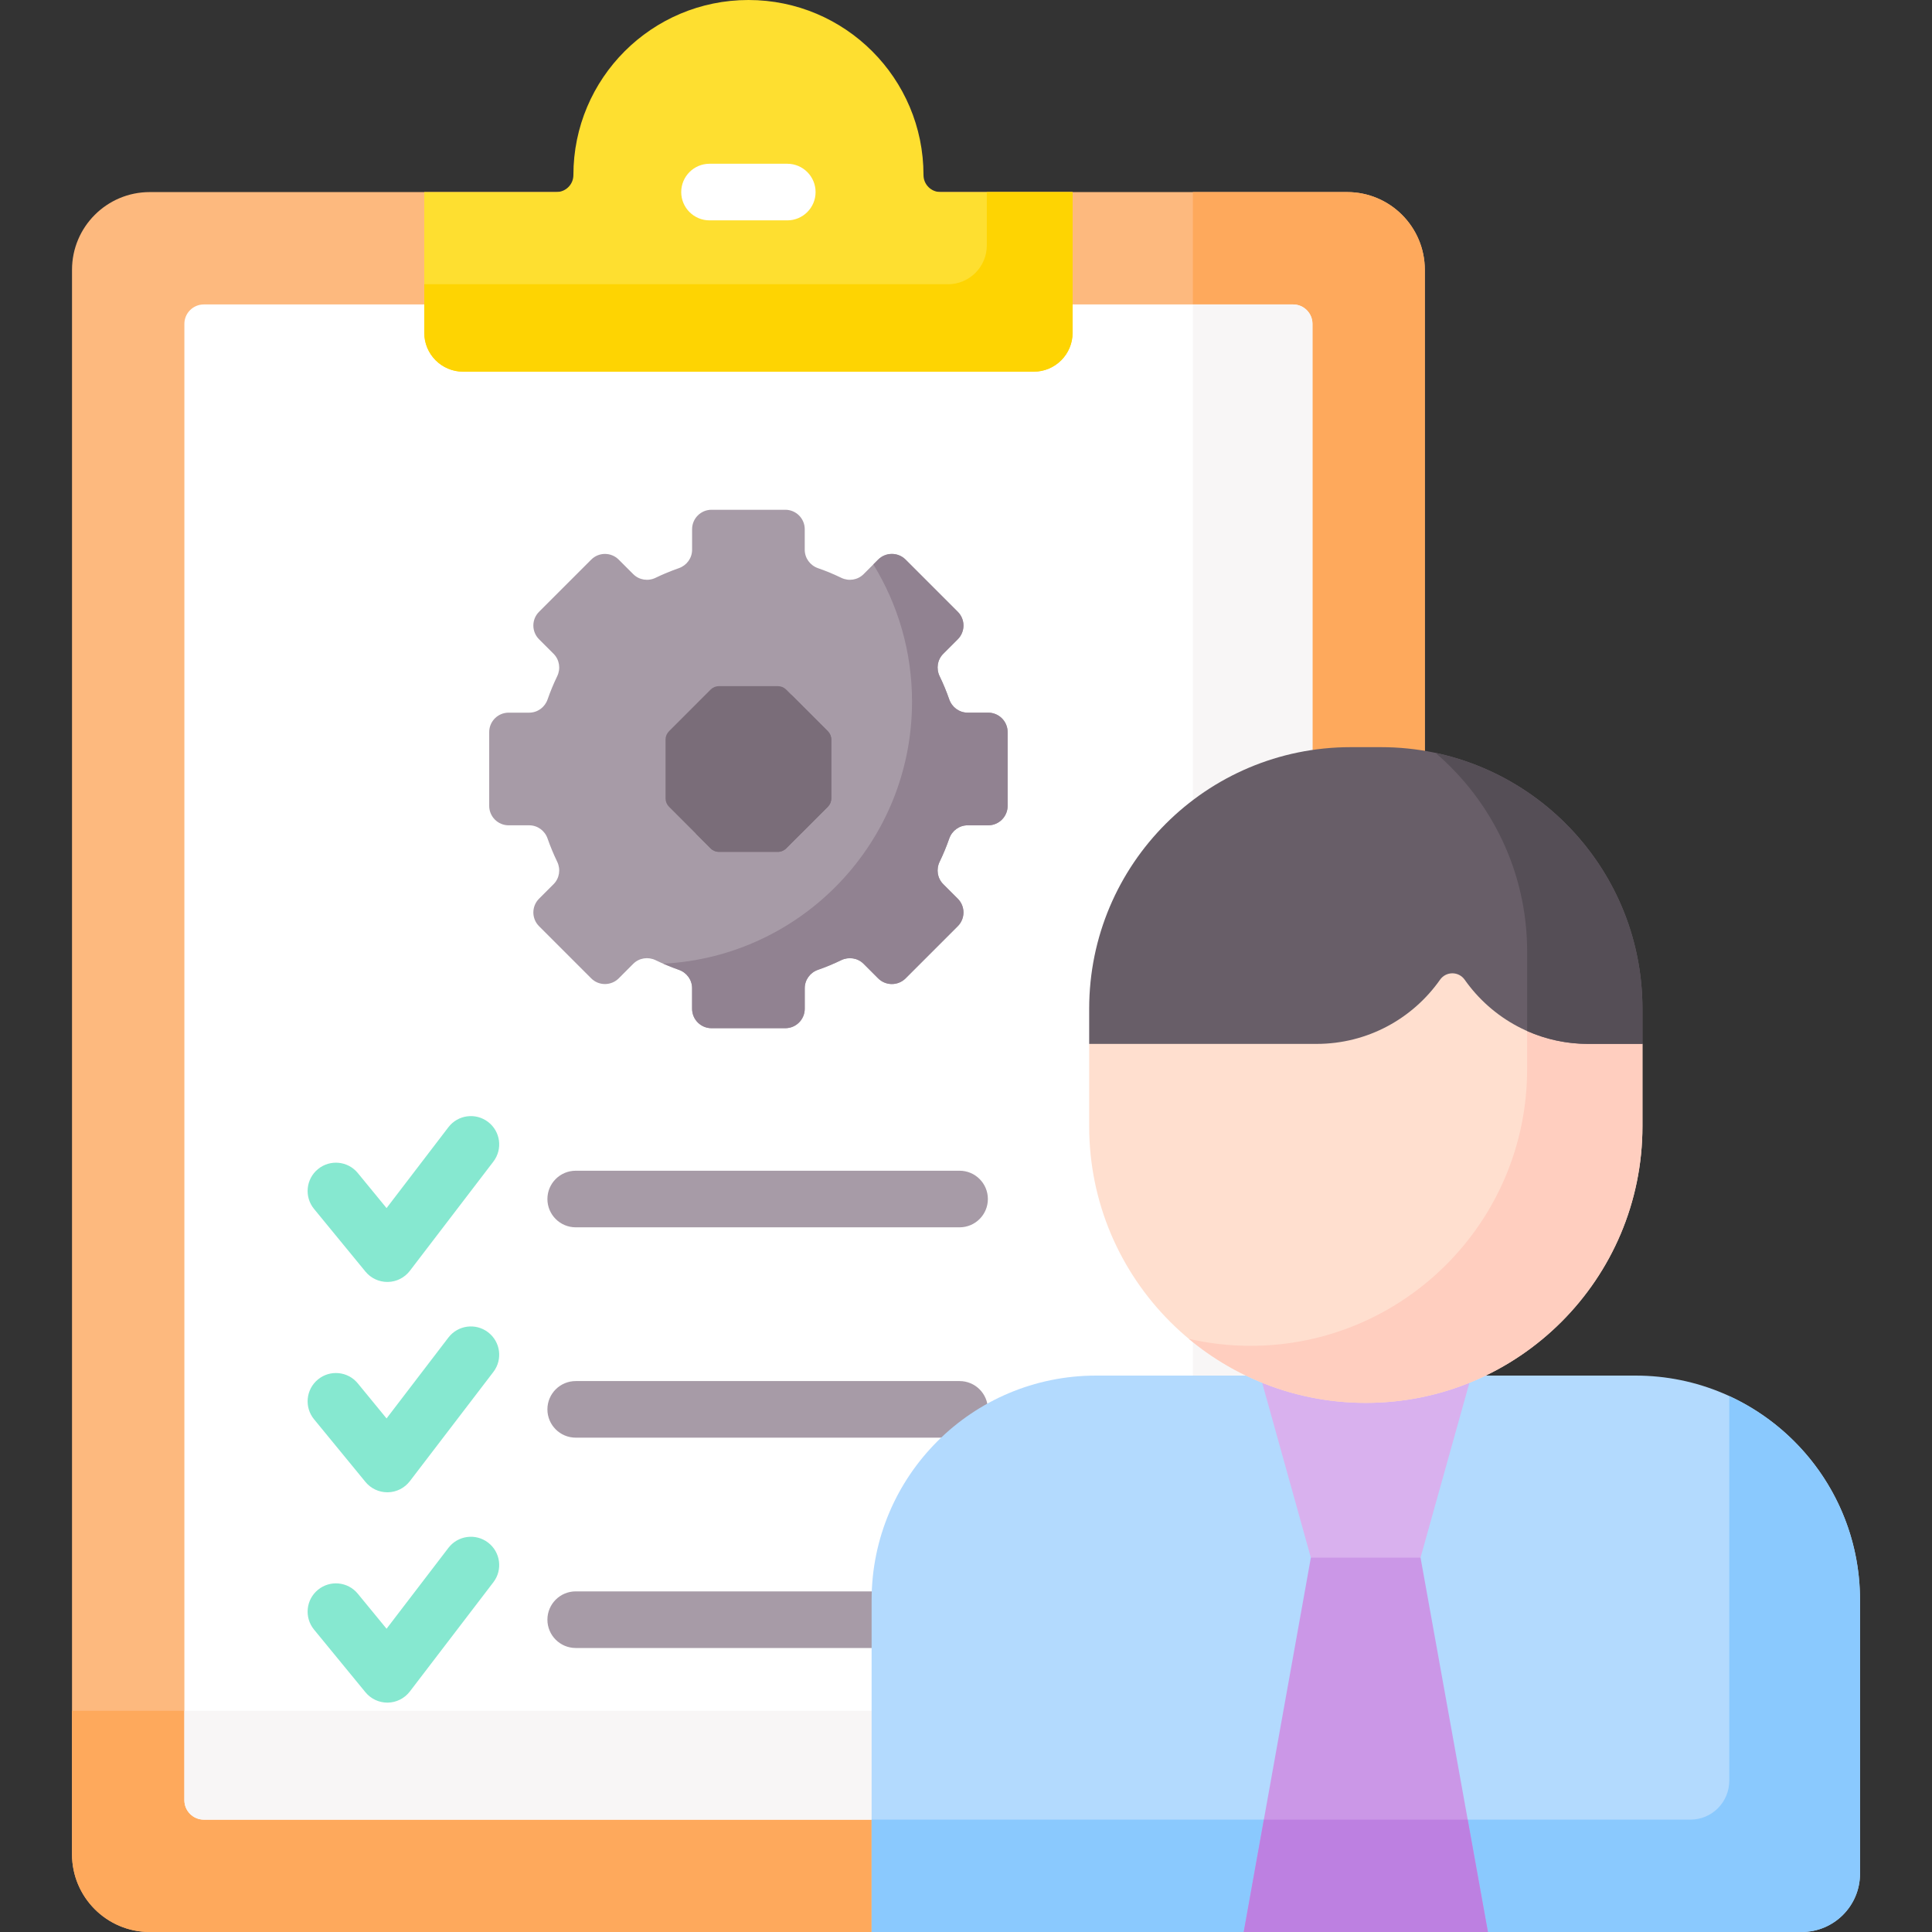 <svg width="62" height="62" viewBox="0 0 62 62" fill="none" xmlns="http://www.w3.org/2000/svg">
<rect x="0" y="0" width="62" height="62" fill="#333333" stroke="none"/>
<path d="M45.724 62H4.806C3.428 62 2.311 60.883 2.311 59.505V8.659C2.311 7.281 3.428 6.164 4.806 6.164H43.23C44.607 6.164 45.724 7.281 45.724 8.659V62Z" fill="#FDB97E"/>
<path d="M43.23 6.164H38.28V53.69C38.28 54.359 37.738 54.901 37.069 54.901H2.311V59.505C2.311 60.883 3.428 62 4.806 62H45.724V8.659C45.724 7.281 44.607 6.164 43.23 6.164Z" fill="#FEA95C"/>
<path d="M5.917 57.77V10.393C5.917 10.049 6.196 9.77 6.541 9.77H41.495C41.839 9.77 42.118 10.049 42.118 10.393V57.77C42.118 58.114 41.839 58.394 41.495 58.394H6.541C6.196 58.394 5.917 58.114 5.917 57.77Z" fill="white"/>
<path d="M41.495 9.77H38.281V53.69C38.281 54.358 37.738 54.901 37.07 54.901H5.917V57.77C5.917 58.114 6.196 58.394 6.541 58.394H41.495C41.839 58.394 42.118 58.114 42.118 57.77V10.393C42.118 10.049 41.839 9.77 41.495 9.77Z" fill="#F8F6F6"/>
<path d="M30.794 52.886H18.476C17.974 52.886 17.567 52.479 17.567 51.977C17.567 51.476 17.974 51.069 18.476 51.069H30.794C31.295 51.069 31.702 51.476 31.702 51.977C31.702 52.479 31.295 52.886 30.794 52.886Z" fill="#A79BA7"/>
<path d="M30.794 46.136H18.476C17.974 46.136 17.567 45.73 17.567 45.228C17.567 44.726 17.974 44.32 18.476 44.32H30.794C31.295 44.32 31.702 44.726 31.702 45.228C31.702 45.73 31.295 46.136 30.794 46.136Z" fill="#A79BA7"/>
<path d="M29.636 5.617C29.636 2.515 27.12 0 24.018 0C20.916 0 18.401 2.515 18.401 5.617C18.401 5.919 18.156 6.163 17.855 6.163H13.615V10.681C13.615 11.37 14.174 11.928 14.863 11.928H33.173C33.862 11.928 34.421 11.37 34.421 10.681V6.163H30.181C29.88 6.163 29.636 5.919 29.636 5.617Z" fill="#FEDF30"/>
<path d="M31.668 6.164V7.874C31.668 8.563 31.109 9.122 30.42 9.122H13.615V10.681C13.615 11.37 14.174 11.928 14.863 11.928H33.173C33.862 11.928 34.421 11.37 34.421 10.681V6.164H31.668Z" fill="#FED402"/>
<path d="M25.265 7.072H22.77C22.268 7.072 21.861 6.665 21.861 6.164C21.861 5.662 22.268 5.255 22.77 5.255H25.265C25.766 5.255 26.173 5.662 26.173 6.164C26.173 6.665 25.766 7.072 25.265 7.072Z" fill="white"/>
<path d="M57.819 62H27.971V51.347C27.971 47.369 31.196 44.144 35.175 44.144H52.486C56.464 44.144 59.69 47.369 59.69 51.347V60.129C59.69 61.162 58.852 62 57.819 62Z" fill="#B3DAFE"/>
<path d="M55.494 44.802V57.146C55.494 57.835 54.936 58.394 54.247 58.394H27.971V62H57.819C58.852 62 59.69 61.162 59.69 60.129V51.347C59.69 48.443 57.97 45.942 55.494 44.802Z" fill="#8AC9FE"/>
<path d="M42.282 50.193H45.353L45.586 49.987L47.219 44.144H40.44L42.067 49.987L42.282 50.193Z" fill="#D9B1EE"/>
<path d="M47.749 62L45.587 49.987H42.067L39.912 62H47.749Z" fill="#CB97E7"/>
<path d="M40.559 58.394L39.912 62H47.749L47.1 58.394H40.559Z" fill="#BD80E1"/>
<path d="M50.966 33.338C49.444 33.338 48.012 32.594 47.135 31.347C47.015 31.175 46.818 31.073 46.608 31.073C46.399 31.073 46.202 31.175 46.081 31.347C45.204 32.594 43.772 33.338 42.25 33.338H35.185L34.953 33.5V36.142C34.953 41.045 38.928 45.019 43.831 45.019C48.733 45.019 52.708 41.045 52.708 36.142V33.5L52.536 33.338H50.966Z" fill="#FFDFCF"/>
<path d="M52.536 33.338H50.966C50.281 33.338 49.614 33.186 49.007 32.906V34.311C49.007 39.214 45.033 43.189 40.13 43.189C39.449 43.189 38.788 43.11 38.151 42.965C39.691 44.247 41.67 45.02 43.83 45.02C48.733 45.02 52.708 41.045 52.708 36.142V33.5L52.536 33.338Z" fill="#FFCEBF"/>
<path d="M52.708 33.5H50.966C49.328 33.5 47.879 32.686 47.003 31.44C46.81 31.166 46.406 31.166 46.213 31.44C45.337 32.686 43.889 33.5 42.25 33.5H34.953V32.37C34.953 27.734 38.711 23.977 43.346 23.977H44.315C48.95 23.977 52.708 27.734 52.708 32.37V33.5H52.708Z" fill="#685E68"/>
<path d="M46.067 24.161C47.866 25.701 49.008 27.986 49.008 30.539V33.086C49.607 33.351 50.269 33.499 50.966 33.499H52.708V32.37C52.708 28.335 49.861 24.967 46.067 24.161Z" fill="#554E56"/>
<path d="M32.336 25.861V23.494C32.336 23.149 32.057 22.87 31.712 22.87H31.053C30.784 22.87 30.549 22.697 30.462 22.444C30.373 22.189 30.27 21.941 30.154 21.701C30.037 21.46 30.08 21.171 30.27 20.981L30.736 20.515C30.98 20.271 30.98 19.876 30.736 19.633L29.062 17.959C28.819 17.715 28.424 17.715 28.18 17.959L27.714 18.425C27.524 18.615 27.235 18.659 26.994 18.541C26.754 18.425 26.506 18.322 26.252 18.234C25.998 18.146 25.825 17.911 25.825 17.642V16.983C25.825 16.639 25.546 16.359 25.201 16.359H22.834C22.489 16.359 22.21 16.639 22.21 16.983V17.642C22.21 17.911 22.037 18.146 21.783 18.234C21.529 18.322 21.281 18.425 21.041 18.541C20.8 18.659 20.511 18.615 20.321 18.425L19.855 17.959C19.611 17.715 19.216 17.715 18.973 17.959L17.299 19.633C17.055 19.876 17.055 20.271 17.299 20.515L17.765 20.981C17.955 21.171 17.998 21.46 17.881 21.701C17.765 21.941 17.662 22.189 17.573 22.444C17.486 22.697 17.251 22.87 16.982 22.87H16.323C15.979 22.87 15.699 23.149 15.699 23.494V25.861C15.699 26.206 15.979 26.485 16.323 26.485H16.982C17.251 26.485 17.486 26.658 17.573 26.912C17.662 27.166 17.765 27.414 17.881 27.654C17.998 27.895 17.955 28.184 17.765 28.374L17.299 28.84C17.055 29.084 17.055 29.479 17.299 29.723L18.973 31.397C19.216 31.64 19.611 31.64 19.855 31.397L20.321 30.93C20.511 30.74 20.8 30.697 21.041 30.814C21.281 30.931 21.529 31.034 21.783 31.122C22.037 31.21 22.21 31.444 22.21 31.713V32.372C22.21 32.717 22.489 32.996 22.834 32.996H25.201C25.546 32.996 25.825 32.717 25.825 32.372V31.713C25.825 31.444 25.998 31.21 26.252 31.122C26.506 31.034 26.754 30.931 26.994 30.814C27.235 30.697 27.524 30.74 27.714 30.93L28.18 31.397C28.424 31.64 28.819 31.64 29.062 31.397L30.736 29.723C30.98 29.479 30.98 29.084 30.736 28.84L30.27 28.374C30.08 28.184 30.037 27.895 30.154 27.654C30.27 27.414 30.373 27.166 30.462 26.912C30.549 26.658 30.784 26.485 31.053 26.485H31.712C32.057 26.485 32.336 26.206 32.336 25.861Z" fill="#A79BA7"/>
<path d="M31.712 22.87H31.052C30.784 22.87 30.549 22.697 30.461 22.443C30.373 22.189 30.27 21.941 30.154 21.701C30.036 21.46 30.08 21.171 30.27 20.981L30.736 20.515C30.98 20.271 30.98 19.876 30.736 19.633L29.062 17.959C28.819 17.715 28.424 17.715 28.18 17.959L28.026 18.113C28.813 19.394 29.268 20.902 29.268 22.517C29.268 27.019 25.735 30.696 21.289 30.926C21.451 30.996 21.615 31.063 21.783 31.122C22.037 31.209 22.21 31.444 22.21 31.713V32.372C22.21 32.717 22.489 32.996 22.834 32.996H25.201C25.545 32.996 25.825 32.717 25.825 32.372V31.713C25.825 31.444 25.998 31.209 26.251 31.122C26.506 31.033 26.753 30.93 26.993 30.814C27.235 30.697 27.524 30.74 27.714 30.93L28.18 31.396C28.424 31.64 28.818 31.64 29.062 31.396L30.736 29.722C30.98 29.479 30.98 29.084 30.736 28.84L30.27 28.374C30.08 28.184 30.036 27.895 30.154 27.654C30.27 27.414 30.373 27.166 30.461 26.912C30.549 26.658 30.784 26.485 31.052 26.485H31.712C32.056 26.485 32.336 26.206 32.336 25.861V23.494C32.336 23.149 32.056 22.87 31.712 22.87Z" fill="#918291"/>
<path d="M24.964 22.019H23.071C22.972 22.019 22.877 22.058 22.806 22.128L21.468 23.467C21.398 23.537 21.358 23.632 21.358 23.731V25.624C21.358 25.723 21.398 25.819 21.468 25.889L22.806 27.227C22.877 27.297 22.972 27.337 23.071 27.337H24.964C25.063 27.337 25.158 27.297 25.228 27.227L26.567 25.889C26.637 25.818 26.677 25.723 26.677 25.624V23.731C26.677 23.632 26.637 23.537 26.567 23.467L25.228 22.128C25.158 22.058 25.063 22.019 24.964 22.019Z" fill="#7A6D79"/>
<path d="M26.567 23.467L25.4 22.3C25.387 24.329 24.116 26.058 22.327 26.748L22.806 27.227C22.876 27.298 22.972 27.337 23.071 27.337H24.964C25.063 27.337 25.158 27.297 25.228 27.227L26.567 25.889C26.637 25.819 26.676 25.724 26.676 25.624V23.732C26.676 23.632 26.637 23.537 26.567 23.467Z" fill="#7A6D79"/>
<path d="M12.43 41.139C12.159 41.139 11.901 41.018 11.728 40.807L10.078 38.796C9.76 38.409 9.816 37.836 10.204 37.518C10.592 37.2 11.164 37.256 11.482 37.644L12.405 38.769L14.39 36.173C14.695 35.775 15.265 35.699 15.663 36.004C16.062 36.308 16.138 36.878 15.833 37.277L13.152 40.783C12.983 41.003 12.723 41.135 12.446 41.139C12.441 41.139 12.435 41.139 12.43 41.139Z" fill="#86E8D0"/>
<path d="M30.794 39.386H18.476C17.974 39.386 17.567 38.98 17.567 38.478C17.567 37.976 17.974 37.57 18.476 37.57H30.794C31.295 37.57 31.702 37.976 31.702 38.478C31.702 38.98 31.295 39.386 30.794 39.386Z" fill="#A79BA7"/>
<path d="M12.43 47.889C12.159 47.889 11.901 47.768 11.728 47.557L10.078 45.546C9.76 45.159 9.816 44.586 10.204 44.268C10.592 43.95 11.164 44.006 11.482 44.394L12.405 45.519L14.39 42.923C14.695 42.525 15.265 42.449 15.663 42.754C16.062 43.058 16.138 43.628 15.833 44.027L13.152 47.533C12.983 47.753 12.723 47.885 12.446 47.889C12.441 47.889 12.435 47.889 12.43 47.889Z" fill="#86E8D0"/>
<path d="M12.43 54.639C12.159 54.639 11.901 54.517 11.728 54.307L10.078 52.296C9.76 51.908 9.816 51.336 10.204 51.018C10.592 50.7 11.164 50.756 11.482 51.144L12.405 52.268L14.39 49.673C14.695 49.274 15.265 49.199 15.663 49.503C16.062 49.808 16.138 50.378 15.833 50.776L13.152 54.282C12.983 54.503 12.723 54.634 12.446 54.639C12.441 54.639 12.435 54.639 12.43 54.639Z" fill="#86E8D0"/>
</svg>
